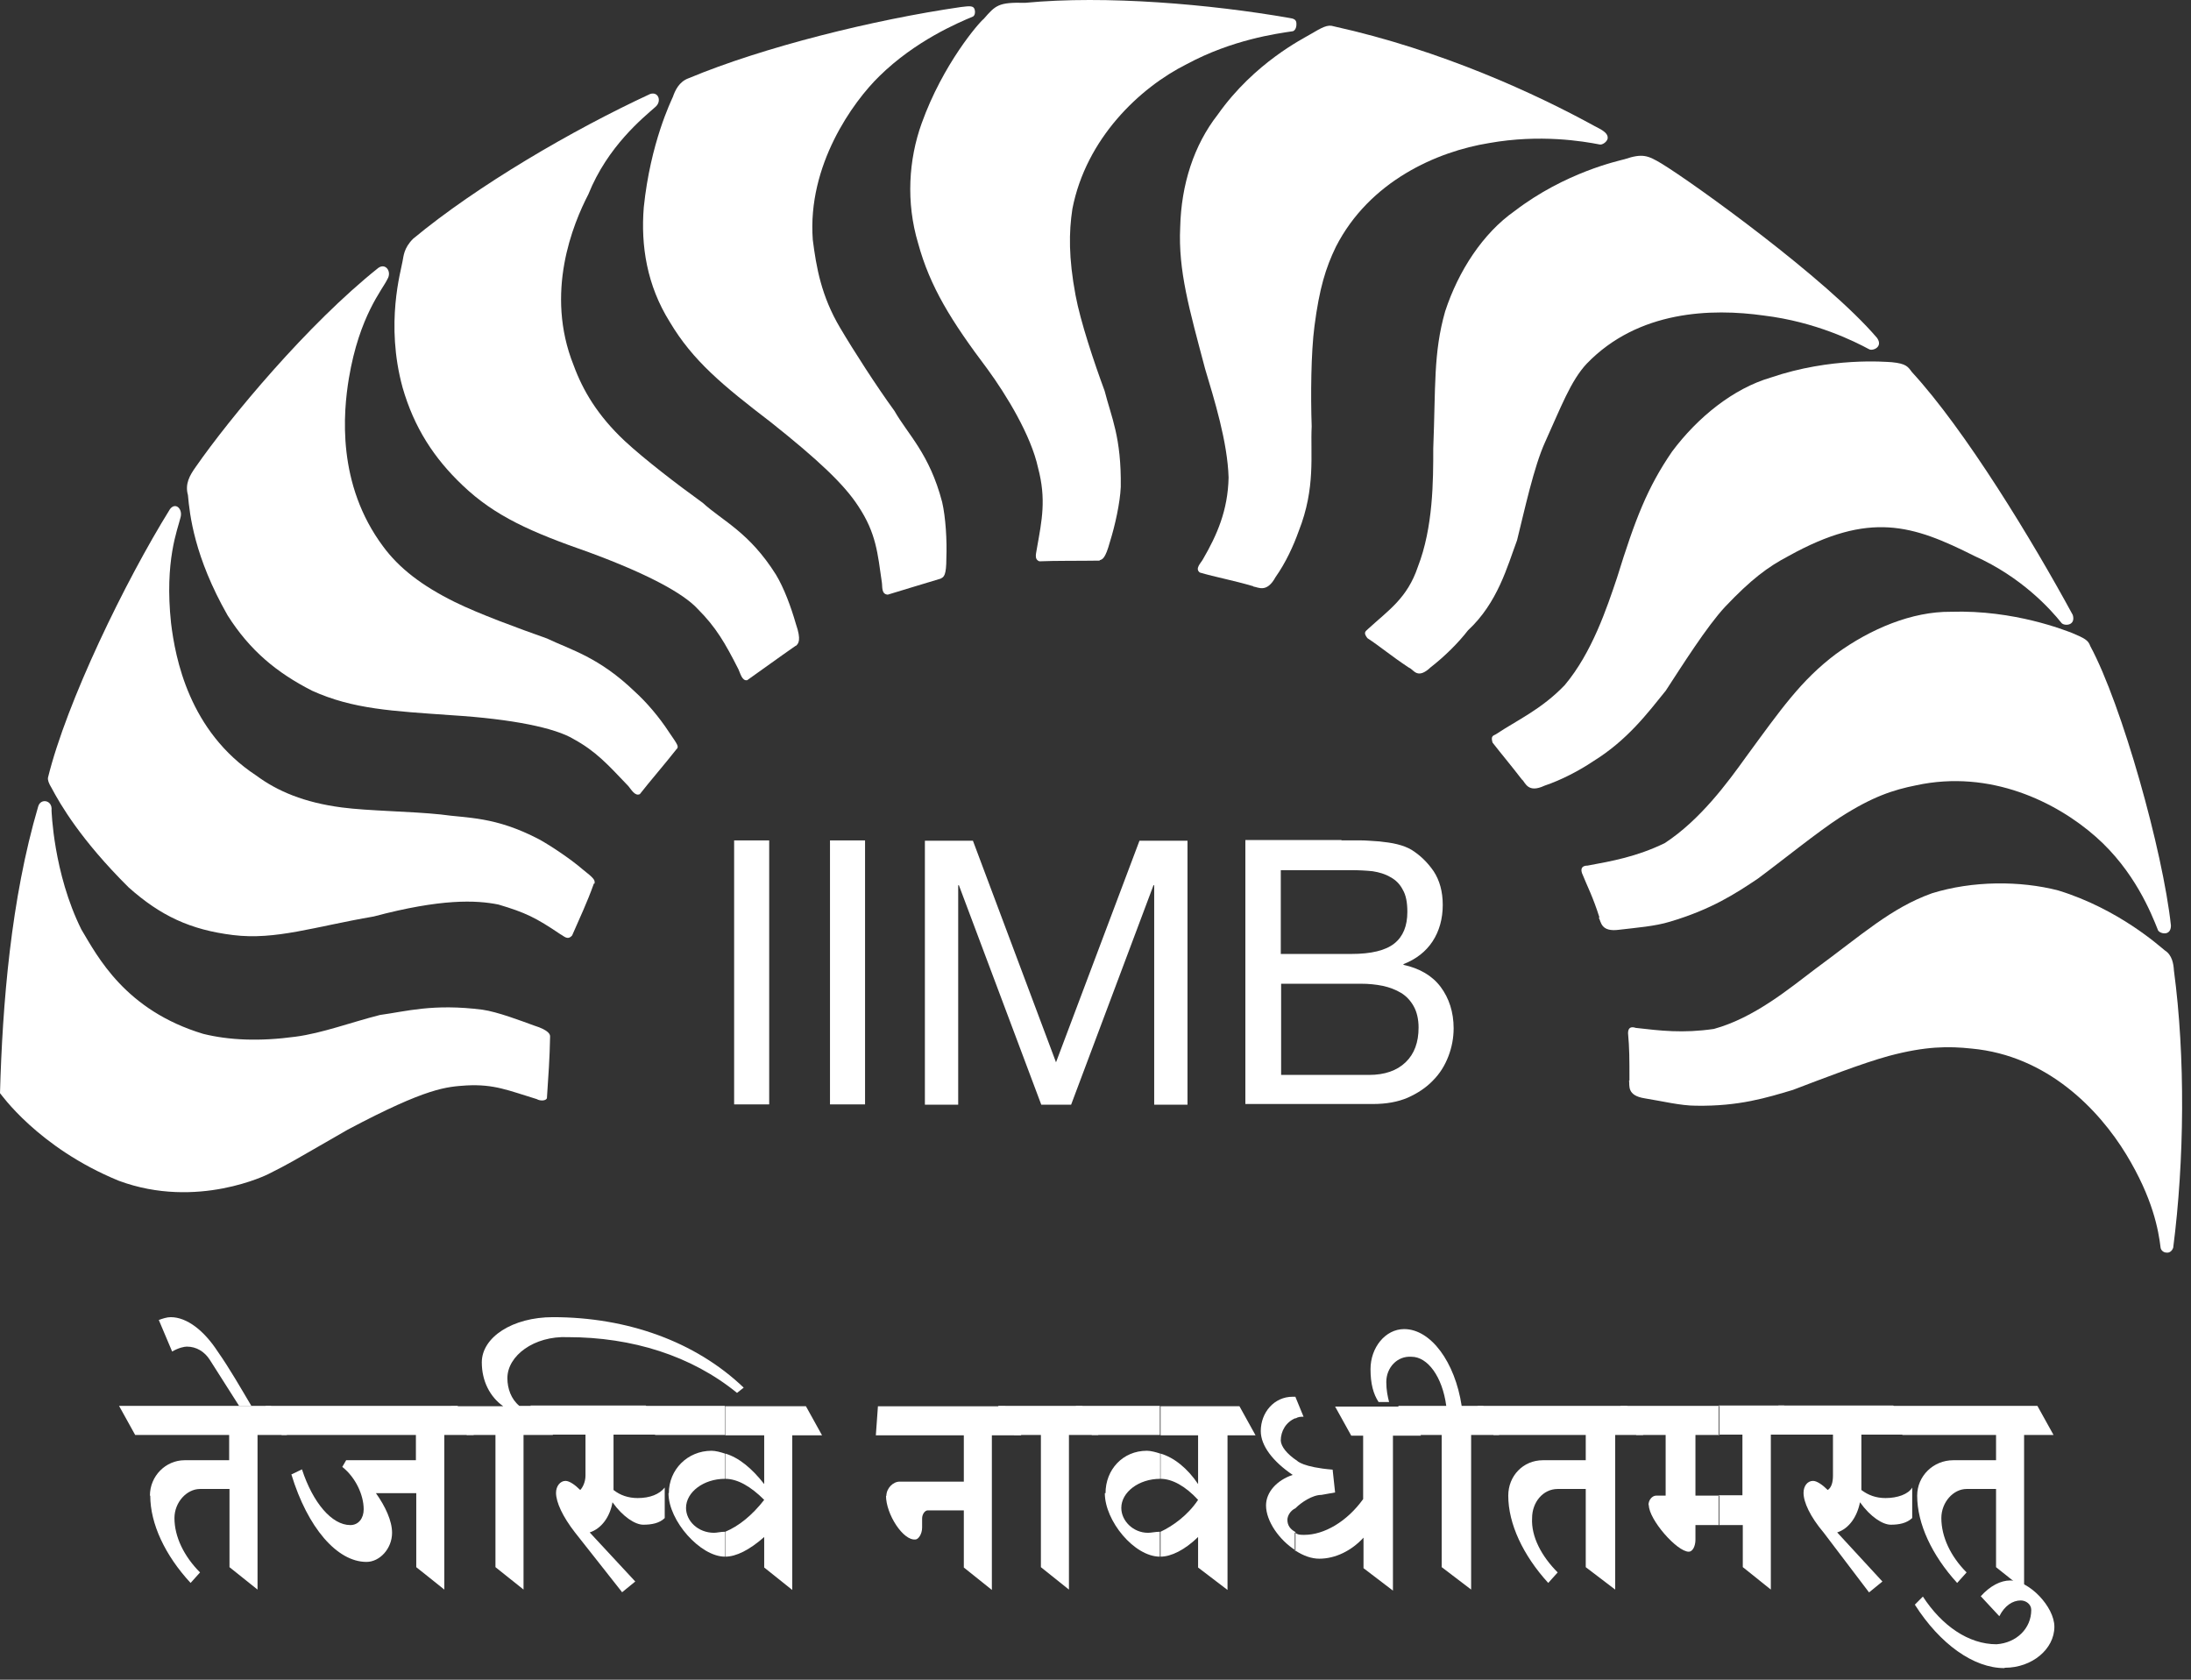 <svg width="90" height="69" viewBox="0 0 90 69" fill="none" xmlns="http://www.w3.org/2000/svg">
<rect x="0" y="0" width="90" height="69" fill="#333333" stroke="none"/>
<path fill-rule="evenodd" clip-rule="evenodd" d="M6.172 61.439C6.172 62.591 6.777 63.887 7.829 65.025L8.217 64.593C7.555 63.93 7.166 63.124 7.166 62.36C7.166 61.712 7.67 61.165 8.217 61.165H9.427V64.377L10.579 65.298V58.947H11.789L11.127 57.752H4.891L5.553 58.947H9.413V59.984H7.584C6.806 59.984 6.158 60.632 6.158 61.439" fill="white"/>
<path fill-rule="evenodd" clip-rule="evenodd" d="M9.821 57.751H10.325C9.879 57.002 9.447 56.239 8.943 55.519C8.381 54.655 7.676 54.107 7.013 54.107C6.855 54.107 6.682 54.165 6.523 54.223L7.071 55.519C7.344 55.36 7.575 55.317 7.676 55.317C8.064 55.317 8.396 55.519 8.612 55.85L9.821 57.751Z" fill="white"/>
<path fill-rule="evenodd" clip-rule="evenodd" d="M11.972 60.575C12.634 62.749 13.844 64.161 15.054 64.161C15.601 64.161 16.105 63.613 16.105 62.965C16.105 62.476 15.832 61.885 15.443 61.338H17.099V64.377L18.251 65.298V58.947H19.461L18.798 57.752H10.906L11.569 58.947H17.084V59.984H14.219L14.06 60.258C14.607 60.69 14.939 61.41 14.939 62C14.939 62.375 14.723 62.648 14.391 62.648C13.628 62.648 12.85 61.727 12.404 60.359L11.957 60.575H11.972Z" fill="white"/>
<path fill-rule="evenodd" clip-rule="evenodd" d="M19.2 58.946H20.352V64.376L21.505 65.297V58.946H22.714L22.052 57.751H21.332C21 57.477 20.842 57.045 20.842 56.613C20.842 55.692 21.937 54.871 23.319 54.928C25.969 54.928 28.403 55.692 30.275 57.218L30.549 57.002C28.561 55.101 25.753 54.107 22.714 54.107C21.058 54.107 19.791 54.928 19.791 55.965C19.791 56.728 20.122 57.377 20.669 57.765H18.523L19.186 58.961L19.2 58.946Z" fill="white"/>
<path fill-rule="evenodd" clip-rule="evenodd" d="M25.548 65.412L26.095 64.966L24.223 62.95C24.713 62.791 25.058 62.302 25.159 61.711C25.591 62.316 26.095 62.633 26.426 62.633C26.758 62.633 27.089 62.575 27.305 62.359V61.106C27.089 61.38 26.7 61.538 26.196 61.538C25.807 61.538 25.476 61.423 25.202 61.207V58.932H27.19L26.527 57.736H21.789L22.451 58.932H24.05V60.617C24.05 60.876 23.935 61.106 23.834 61.207C23.618 60.991 23.388 60.833 23.229 60.833C23.013 60.833 22.84 61.049 22.84 61.322C22.84 61.711 23.114 62.302 23.618 62.95L25.548 65.398V65.412Z" fill="white"/>
<path fill-rule="evenodd" clip-rule="evenodd" d="M29.778 57.752H26.25L26.913 58.947H29.778V57.752ZM27.46 61.338C27.46 62.476 28.77 63.945 29.778 63.945V62.922C29.606 62.922 29.447 62.965 29.332 62.965C28.669 62.965 28.18 62.476 28.18 61.943C28.18 61.295 28.9 60.748 29.778 60.748V59.711C29.606 59.653 29.39 59.595 29.231 59.595C28.237 59.595 27.474 60.373 27.474 61.338M29.793 63.945C30.239 63.945 30.787 63.671 31.391 63.138V64.391L32.544 65.313V58.962H33.768L33.105 57.766H29.793V58.962H31.391V60.964C30.887 60.315 30.34 59.869 29.793 59.711V60.748C30.297 60.748 30.844 61.064 31.391 61.612C30.887 62.26 30.34 62.692 29.793 62.922V63.945Z" fill="white"/>
<path fill-rule="evenodd" clip-rule="evenodd" d="M36.394 61.439C36.394 62.202 37.1 63.297 37.604 63.239C37.719 63.239 37.878 63.023 37.878 62.749V62.375C37.878 62.202 37.993 62.044 38.108 62.044H39.591V64.391L40.743 65.313V58.962H41.953L41.291 57.767H36.063L35.977 58.962H39.591V60.863H36.956C36.682 60.863 36.409 61.137 36.409 61.453" fill="white"/>
<path fill-rule="evenodd" clip-rule="evenodd" d="M41.663 58.947H42.757V64.377L43.909 65.298V58.947H45.119L44.456 57.752H41L41.663 58.947Z" fill="white"/>
<path fill-rule="evenodd" clip-rule="evenodd" d="M47.644 57.752H44.188L44.85 58.947H47.644V57.752ZM45.383 61.338C45.383 62.476 46.593 63.945 47.644 63.945V62.922C47.471 62.922 47.298 62.965 47.154 62.965C46.549 62.965 46.06 62.476 46.06 61.943C46.06 61.295 46.78 60.748 47.658 60.748V59.711C47.485 59.653 47.27 59.595 47.111 59.595C46.117 59.595 45.412 60.373 45.412 61.338M47.673 63.945C48.105 63.945 48.666 63.671 49.214 63.138V64.391L50.423 65.313V58.962H51.575L50.913 57.766H47.673V58.962H49.214V60.964C48.782 60.315 48.22 59.869 47.673 59.711V60.748C48.162 60.748 48.71 61.064 49.214 61.612C48.782 62.26 48.162 62.692 47.673 62.922V63.945Z" fill="white"/>
<path fill-rule="evenodd" clip-rule="evenodd" d="M53.229 61.941C53.445 61.725 53.906 61.408 54.281 61.408L54.842 61.308L54.741 60.371C53.517 60.271 53.287 60.011 53.287 60.011C52.855 59.723 52.624 59.421 52.61 59.176C52.61 58.787 52.826 58.413 53.215 58.255V57.376H53.1C52.336 57.376 51.789 58.024 51.789 58.787C51.789 59.392 52.293 60.04 53.1 60.587C52.452 60.804 52.005 61.293 52.005 61.84C52.005 62.489 52.552 63.266 53.215 63.684V62.935C52.999 62.82 52.883 62.661 52.883 62.431C52.883 62.273 52.999 62.056 53.215 61.956M53.546 58.197C53.431 58.197 53.33 58.197 53.215 58.269V57.39M53.215 63.698C53.546 63.914 53.877 64.029 54.194 64.029C54.857 64.029 55.519 63.698 56.009 63.165V64.418L57.218 65.34V58.974H58.37L57.708 57.779H54.842L55.505 58.974H55.994V61.581C55.332 62.503 54.396 63.05 53.575 63.05C53.416 63.05 53.301 63.05 53.186 62.949V63.698H53.215Z" fill="white"/>
<path fill-rule="evenodd" clip-rule="evenodd" d="M58.126 58.946H59.22V64.375L60.43 65.297V58.946H61.582L60.92 57.751H60.041C59.768 55.95 58.774 54.597 57.679 54.597C56.902 54.597 56.297 55.36 56.297 56.239C56.297 56.843 56.412 57.261 56.628 57.592H57.06C57.003 57.376 56.945 57.102 56.945 56.771C56.945 56.181 57.392 55.691 57.982 55.734C58.644 55.734 59.249 56.555 59.408 57.751H57.435L58.097 58.946H58.126Z" fill="white"/>
<path fill-rule="evenodd" clip-rule="evenodd" d="M61.955 61.439C61.955 62.591 62.56 63.887 63.597 65.025L63.985 64.593C63.323 63.93 62.891 63.124 62.934 62.36C62.934 61.712 63.381 61.165 63.985 61.165H65.138V64.377L66.347 65.298V58.947H67.499L66.837 57.752H60.688L61.35 58.947H65.138V59.984H63.381C62.56 59.984 61.955 60.632 61.955 61.439Z" fill="white"/>
<path fill-rule="evenodd" clip-rule="evenodd" d="M67.729 61.826C67.729 62.417 68.881 63.742 69.371 63.742C69.529 63.742 69.644 63.511 69.644 63.252V62.647H70.624V61.438H69.644V58.946H70.624V57.751H66.562L67.211 58.946H68.42V61.438H68.031C67.873 61.438 67.715 61.61 67.715 61.826M70.609 62.647H71.589V64.375L72.741 65.297V58.932H73.951L73.288 57.736H70.595V58.932H71.574V61.423H70.595V62.633L70.609 62.647Z" fill="white"/>
<path fill-rule="evenodd" clip-rule="evenodd" d="M76.777 65.412L77.324 64.966L75.466 62.95C75.956 62.791 76.287 62.302 76.403 61.711C76.835 62.316 77.339 62.633 77.67 62.633C78.001 62.633 78.318 62.575 78.548 62.359V61.106C78.39 61.38 77.943 61.538 77.454 61.538C77.065 61.538 76.748 61.423 76.46 61.207V58.932H78.433L77.771 57.736H73.047L73.695 58.932H75.293V60.617C75.293 60.876 75.236 61.106 75.078 61.207C74.862 60.991 74.631 60.833 74.473 60.833C74.242 60.833 74.084 61.049 74.084 61.322C74.084 61.711 74.358 62.302 74.905 62.95L76.763 65.398L76.777 65.412Z" fill="white"/>
<path fill-rule="evenodd" clip-rule="evenodd" d="M78.752 61.439C78.752 62.591 79.357 63.887 80.394 65.025L80.782 64.593C80.12 63.93 79.745 63.124 79.745 62.36C79.745 61.712 80.235 61.165 80.782 61.165H81.992V64.377L83.144 65.298V58.947H84.354L83.691 57.752H77.484L78.147 58.947H81.992V59.984H80.235C79.414 59.984 78.752 60.632 78.752 61.439Z" fill="white"/>
<path fill-rule="evenodd" clip-rule="evenodd" d="M82.358 68.509C83.466 68.509 84.388 67.746 84.388 66.824C84.388 66.003 83.351 64.923 82.573 64.923C82.185 64.923 81.753 65.139 81.364 65.571L82.127 66.392C82.343 65.96 82.674 65.744 83.005 65.744C83.222 65.744 83.438 65.902 83.438 66.133C83.438 66.896 82.833 67.486 82.012 67.544C80.86 67.544 79.765 66.781 78.987 65.585L78.656 65.917C79.693 67.544 81.076 68.523 82.329 68.523" fill="white"/>
<path d="M31.596 45.367H30.156V34.523H31.596V45.367Z" fill="white"/>
<path d="M35.534 45.367H34.094V34.523H35.534V45.367Z" fill="white"/>
<path d="M39.965 34.536L43.378 43.638L46.806 34.536H48.779V45.38H47.411V36.365H47.382L43.998 45.38H42.773L39.389 36.365H39.36V45.38H37.992V34.536H39.965Z" fill="white"/>
<path d="M56.24 44.156C56.874 44.156 57.378 43.983 57.738 43.637C58.098 43.292 58.271 42.816 58.271 42.212C58.271 41.866 58.199 41.564 58.069 41.333C57.939 41.103 57.767 40.916 57.55 40.786C57.334 40.656 57.075 40.556 56.802 40.498C56.514 40.44 56.226 40.411 55.923 40.411H52.625V44.156H56.24ZM55.505 39.187C56.326 39.187 56.917 39.043 57.277 38.755C57.637 38.467 57.81 38.035 57.81 37.459C57.81 37.07 57.752 36.768 57.623 36.552C57.507 36.321 57.334 36.149 57.118 36.033C56.902 35.904 56.658 35.832 56.384 35.789C56.11 35.76 55.808 35.745 55.491 35.745H52.611V39.187H55.491H55.505ZM55.117 34.521C55.347 34.521 55.592 34.521 55.865 34.521C56.139 34.521 56.398 34.55 56.658 34.564C56.917 34.593 57.162 34.622 57.392 34.68C57.623 34.737 57.81 34.809 57.983 34.91C58.328 35.126 58.631 35.414 58.89 35.789C59.135 36.163 59.264 36.624 59.264 37.171C59.264 37.747 59.12 38.251 58.847 38.669C58.573 39.087 58.17 39.403 57.651 39.605V39.634C58.314 39.778 58.832 40.08 59.178 40.541C59.523 41.002 59.711 41.578 59.711 42.24C59.711 42.629 59.639 43.018 59.495 43.393C59.351 43.767 59.149 44.098 58.861 44.386C58.587 44.674 58.242 44.905 57.824 45.092C57.421 45.265 56.946 45.351 56.398 45.351H51.156V34.507H55.088L55.117 34.521Z" fill="white"/>
<path fill-rule="evenodd" clip-rule="evenodd" d="M45.188 23.029C44.324 23.043 43.359 23.029 42.696 23.058C42.452 22.971 42.581 22.683 42.596 22.51C42.797 21.373 42.984 20.509 42.639 19.212C42.351 17.887 41.343 16.231 40.565 15.165C39.067 13.178 38.203 11.781 37.714 9.995C37.209 8.31 37.325 6.553 37.858 5.07C38.736 2.622 40.219 0.922 40.407 0.778C40.896 0.217 41.011 0.087 42.106 0.116C45.433 -0.201 49.724 0.174 52.95 0.735C53.138 0.764 53.267 0.793 53.253 1.009C53.253 1.138 53.195 1.254 53.109 1.282C52.432 1.383 50.617 1.628 48.745 2.636C46.815 3.601 44.612 5.689 44.05 8.584C43.906 9.535 43.892 10.586 44.18 12.127C44.381 13.207 44.943 14.892 45.375 16.058C45.649 17.139 46.066 17.959 46.038 20.004C46.009 20.652 45.807 21.574 45.591 22.265C45.404 22.942 45.289 22.986 45.159 23.014" fill="white"/>
<path fill-rule="evenodd" clip-rule="evenodd" d="M38.658 23.764C37.822 24.009 37.102 24.24 36.469 24.427C36.195 24.413 36.253 24.096 36.224 23.923C36.051 22.727 35.993 21.907 35.259 20.798C34.683 19.905 33.617 18.897 31.659 17.341C29.686 15.829 28.461 14.821 27.511 13.223C26.575 11.725 26.316 10.097 26.445 8.513C26.719 5.863 27.569 4.149 27.641 3.977C27.727 3.732 27.885 3.357 28.289 3.213C31.356 1.932 35.893 0.808 39.464 0.29C39.824 0.247 39.997 0.218 40.04 0.405C40.069 0.52 40.04 0.635 39.968 0.679C39.349 0.938 37.606 1.672 36.123 3.127C35.043 4.178 33.156 6.785 33.387 9.852C33.531 10.976 33.733 12.157 34.51 13.467C35.072 14.418 36.008 15.872 36.742 16.88C37.29 17.845 38.182 18.637 38.701 20.625C38.845 21.244 38.903 22.209 38.874 22.929C38.874 23.635 38.773 23.707 38.643 23.764" fill="white"/>
<path fill-rule="evenodd" clip-rule="evenodd" d="M32.681 26.529C31.975 27.019 31.226 27.567 30.693 27.941C30.477 27.984 30.405 27.639 30.333 27.494C29.786 26.414 29.411 25.766 28.662 25.017C28.058 24.355 26.531 23.548 24.184 22.684C21.836 21.863 20.338 21.215 18.999 19.934C17.832 18.825 17.012 17.572 16.536 15.916C15.816 13.28 16.479 11.105 16.536 10.731C16.58 10.529 16.58 10.198 16.968 9.809C19.604 7.62 23.535 5.33 26.704 3.862C27.049 3.746 27.194 4.164 26.92 4.394C26.416 4.841 24.961 6.007 24.169 7.98C23.535 9.204 22.369 12.027 23.564 15.008C23.939 16.031 24.544 17.068 25.667 18.119C26.474 18.868 27.842 19.919 28.864 20.654C29.685 21.403 30.779 21.863 31.874 23.606C32.205 24.153 32.493 24.931 32.695 25.637C32.925 26.299 32.796 26.443 32.695 26.529" fill="white"/>
<path fill-rule="evenodd" clip-rule="evenodd" d="M27.81 30.749C27.277 31.426 26.687 32.103 26.284 32.621C26.082 32.722 25.924 32.42 25.809 32.29C24.973 31.412 24.484 30.864 23.562 30.36C22.799 29.899 21.056 29.539 18.565 29.381C16.116 29.208 14.503 29.136 12.818 28.373C11.378 27.638 10.269 26.731 9.348 25.276C7.979 22.871 7.792 21.143 7.72 20.337C7.591 19.876 7.792 19.53 8.037 19.185C9.448 17.154 12.646 13.309 15.54 11.005C15.843 10.789 16.102 11.163 15.915 11.465C15.713 11.898 14.763 12.963 14.331 15.541C14.1 16.938 13.826 19.89 15.742 22.454C16.39 23.332 17.312 24.052 18.68 24.729C19.674 25.219 21.287 25.809 22.467 26.227C23.461 26.702 24.599 26.99 26.082 28.416C26.558 28.848 27.076 29.453 27.479 30.072C27.868 30.634 27.868 30.648 27.81 30.764" fill="white"/>
<path fill-rule="evenodd" clip-rule="evenodd" d="M24.395 36.294C24.107 37.101 23.833 37.662 23.502 38.426C23.314 38.642 23.171 38.454 23.026 38.382C22.004 37.691 21.586 37.489 20.477 37.158C19.556 36.971 18.116 36.913 15.351 37.648C12.917 38.066 11.318 38.627 9.575 38.411C7.818 38.195 6.594 37.619 5.284 36.453C3.311 34.494 2.475 33.039 2.115 32.362C2 32.175 1.957 32.046 1.971 31.945C2.735 28.834 5.14 23.88 6.983 20.913C7.214 20.611 7.516 20.913 7.415 21.259C7.3 21.749 6.753 23.03 7.026 25.594C7.199 27.02 7.761 30.044 10.526 31.858C11.404 32.507 12.499 32.967 14.04 33.169C15.134 33.313 16.863 33.327 18.101 33.457C19.196 33.615 20.333 33.529 22.148 34.48C22.695 34.782 23.487 35.329 23.905 35.689C24.438 36.107 24.438 36.15 24.423 36.294" fill="white"/>
<path fill-rule="evenodd" clip-rule="evenodd" d="M22.596 42.586C22.582 43.436 22.524 44.257 22.466 45.107C22.438 45.222 22.193 45.236 22.049 45.15C20.868 44.79 20.306 44.531 19.169 44.588C18.348 44.646 17.57 44.66 14.286 46.403C11.68 47.901 11.982 47.742 11.017 48.232C11.017 48.232 8.108 49.701 4.882 48.505C1.541 47.137 0.014 44.905 0 44.905C0.101 41.247 0.446 36.941 1.57 33.124C1.671 32.779 2.16 32.865 2.117 33.283C2.117 33.283 2.189 35.861 3.341 38.179C4.004 39.288 5.141 41.506 8.353 42.471C9.404 42.73 10.657 42.788 12.14 42.586C13.235 42.442 14.416 41.996 15.611 41.693C16.677 41.549 17.786 41.218 19.817 41.477C20.436 41.564 21.415 41.938 21.933 42.126C22.582 42.327 22.596 42.514 22.596 42.572" fill="white"/>
<path fill-rule="evenodd" clip-rule="evenodd" d="M51.475 24.08C50.639 23.835 49.919 23.706 49.286 23.519C49.07 23.36 49.329 23.13 49.415 22.971C49.991 21.978 50.438 20.97 50.467 19.616C50.423 18.147 49.876 16.404 49.502 15.151C48.854 12.703 48.393 11.119 48.479 9.333C48.522 7.576 49.041 5.963 50.02 4.71C51.532 2.564 53.563 1.571 53.793 1.427C54.312 1.124 54.528 0.995 54.787 1.081C59.223 2.06 63.126 3.875 65.487 5.171C65.66 5.272 66.092 5.43 66.035 5.704C65.992 5.848 65.804 5.963 65.704 5.934C65.041 5.805 63.27 5.502 61.167 5.877C59.035 6.222 56.256 7.432 54.873 10.14C54.456 11.004 54.197 11.839 53.995 13.394C53.851 14.489 53.837 16.26 53.88 17.513C53.822 18.665 54.053 20.033 53.347 21.819C53.131 22.424 52.814 23.115 52.396 23.706C52.036 24.368 51.691 24.123 51.489 24.095" fill="white"/>
<path fill-rule="evenodd" clip-rule="evenodd" d="M57.866 27.421C57.146 26.946 56.714 26.572 56.166 26.212C56.008 25.995 56.066 25.952 56.195 25.837C57.045 25.059 57.808 24.57 58.24 23.288C58.874 21.661 58.874 19.731 58.874 18.42C58.975 15.886 58.874 14.503 59.363 12.789C59.911 11.119 60.919 9.578 62.215 8.67C64.303 7.072 66.478 6.611 66.737 6.539C67.472 6.294 67.688 6.381 68.263 6.726C69.56 7.518 75.032 11.45 77.106 13.884C77.365 14.258 76.919 14.431 76.775 14.345C76.184 14.028 74.586 13.221 72.454 12.962C70.309 12.66 67.299 12.746 65.182 14.935C64.519 15.641 64.116 16.735 63.468 18.161C63.007 19.169 62.618 20.984 62.316 22.194C61.913 23.274 61.524 24.757 60.3 25.895C59.911 26.399 59.349 26.96 58.773 27.407C58.226 27.925 58.082 27.522 57.895 27.436" fill="white"/>
<path fill-rule="evenodd" clip-rule="evenodd" d="M62.534 32.045C62.001 31.354 61.713 31.023 61.309 30.504C61.237 30.245 61.309 30.231 61.453 30.159C62.318 29.583 63.326 29.136 64.276 28.142C65.4 26.803 66.004 24.974 66.422 23.735C67.171 21.316 67.675 20.02 68.683 18.551C69.734 17.14 71.203 15.959 72.73 15.512C75.221 14.663 77.454 14.864 77.713 14.879C78.303 14.936 78.375 15.066 78.534 15.282C80.723 17.658 83.488 22.209 85.144 25.262C85.274 25.709 84.798 25.723 84.683 25.593C84.222 25.017 83.041 23.707 81.112 22.843C78.563 21.561 76.806 20.985 73.464 22.843C72.615 23.289 71.938 23.793 70.858 24.931C70.109 25.737 69.101 27.336 68.424 28.373C67.689 29.28 66.854 30.404 65.428 31.282C64.895 31.642 64.132 32.045 63.441 32.276C62.764 32.593 62.663 32.16 62.519 32.016" fill="white"/>
<path fill-rule="evenodd" clip-rule="evenodd" d="M65.701 37.689C65.428 36.825 65.212 36.436 64.981 35.86C64.909 35.63 65.039 35.558 65.212 35.558C66.22 35.371 67.213 35.198 68.38 34.636C69.835 33.686 70.958 32.159 71.721 31.093C73.147 29.149 73.982 27.939 75.422 26.859C76.848 25.822 78.547 25.117 80.132 25.131C82.753 25.045 84.855 25.909 85.1 25.995C85.647 26.226 85.777 26.298 85.864 26.542C87.16 28.948 88.845 34.953 89.176 38.02C89.176 38.481 88.701 38.352 88.643 38.208C88.369 37.516 87.678 35.774 86.094 34.377C84.481 32.951 81.759 31.597 78.706 32.26C77.77 32.447 76.92 32.721 75.595 33.57C74.659 34.175 73.205 35.356 72.211 36.091C71.289 36.71 70.295 37.358 68.596 37.862C67.991 38.049 67.228 38.107 66.508 38.193C65.759 38.294 65.773 37.876 65.672 37.689" fill="white"/>
<path fill-rule="evenodd" clip-rule="evenodd" d="M66.933 44.384C66.933 43.477 66.933 43.074 66.875 42.44C66.875 42.195 67.019 42.166 67.192 42.224C68.2 42.339 69.122 42.454 70.403 42.267C72.074 41.806 73.514 40.596 74.565 39.804C76.51 38.379 77.676 37.298 79.361 36.694C81.032 36.175 82.99 36.175 84.546 36.578C87.037 37.342 88.722 38.883 88.924 39.041C89.226 39.228 89.284 39.603 89.298 39.862C89.773 43.405 89.73 47.682 89.269 51.254C89.212 51.412 89.097 51.47 88.996 51.455C88.866 51.455 88.765 51.354 88.751 51.254C88.665 50.533 88.434 49.223 87.34 47.423C86.216 45.579 84.099 43.362 80.989 43.074C80.038 42.973 79.102 42.973 77.59 43.376C76.524 43.664 74.781 44.341 73.644 44.773C72.578 45.09 71.44 45.45 69.669 45.421C69.035 45.421 68.286 45.234 67.566 45.119C66.817 45.003 66.947 44.6 66.918 44.384" fill="white"/>
</svg>
